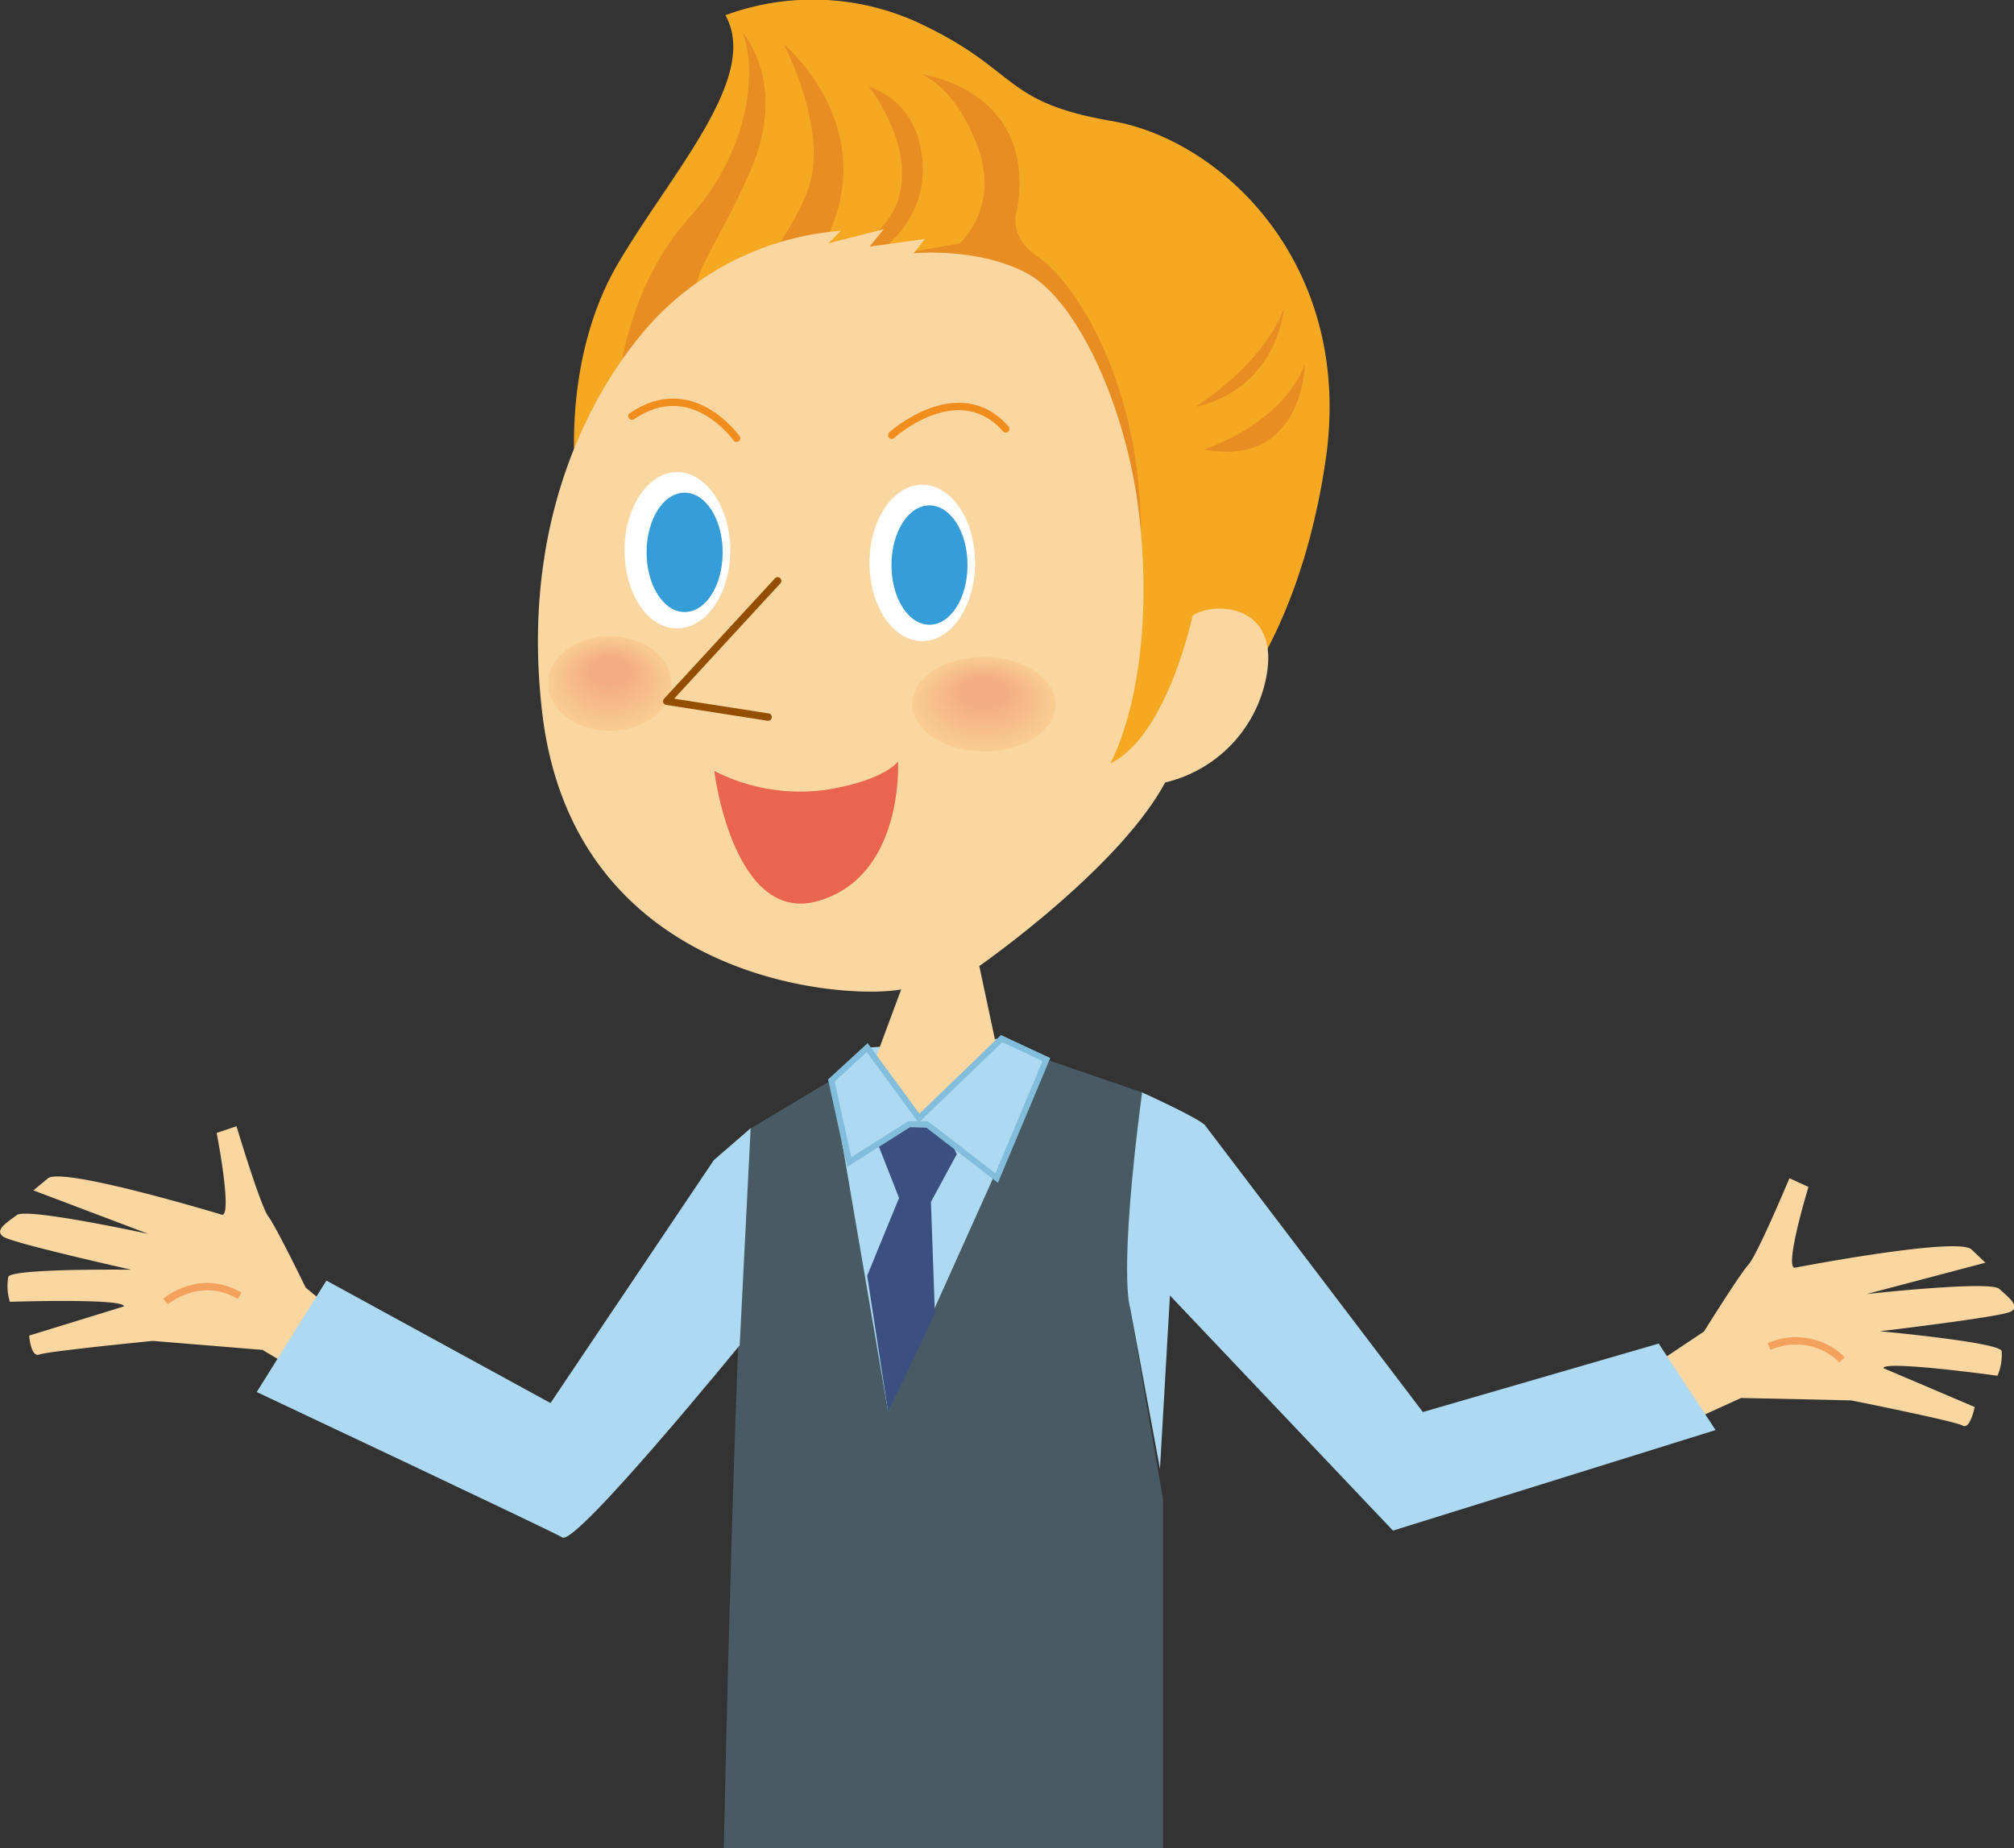 <svg xmlns="http://www.w3.org/2000/svg" viewBox="0 0 264.76 242.97"><rect x="0" y="0" width="264.76" height="242.97" fill="#333333" stroke="none"/><defs><style>.cls-1{fill:#f5a922;}.cls-2{fill:#e78d22;}.cls-3{fill:#fad6a0;}.cls-4,.cls-46,.cls-8,.cls-9{fill:none;}.cls-4{stroke:#f3a15c;stroke-width:0.96px;}.cls-4,.cls-9{stroke-miterlimit:10;}.cls-5{fill:#addaf2;}.cls-6{fill:#485a63;}.cls-7{fill:#3b5080;}.cls-8{stroke:#f08d1d;}.cls-46,.cls-8{stroke-linecap:round;stroke-linejoin:round;stroke-width:0.97px;}.cls-9{stroke:#82bddb;stroke-width:0.79px;}.cls-10{fill:#f9cc92;}.cls-11{fill:#f9cb92;}.cls-12{fill:#f9ca91;}.cls-13{fill:#f9c991;}.cls-14{fill:#f8c991;}.cls-15{fill:#f8c890;}.cls-16{fill:#f8c790;}.cls-17{fill:#f8c690;}.cls-18{fill:#f8c58f;}.cls-19{fill:#f8c48f;}.cls-20{fill:#f7c38e;}.cls-21{fill:#f7c28e;}.cls-22{fill:#f7c18e;}.cls-23{fill:#f7c18d;}.cls-24{fill:#f7c08d;}.cls-25{fill:#f7bf8d;}.cls-26{fill:#f7be8d;}.cls-27{fill:#f7bd8c;}.cls-28{fill:#f6bc8c;}.cls-29{fill:#f6bb8b;}.cls-30{fill:#f6ba8a;}.cls-31{fill:#f6b98a;}.cls-32{fill:#f6b88a;}.cls-33{fill:#f6b789;}.cls-34{fill:#f6b689;}.cls-35{fill:#f5b589;}.cls-36{fill:#f5b588;}.cls-37{fill:#f5b488;}.cls-38{fill:#f5b388;}.cls-39{fill:#f5b287;}.cls-40{fill:#f5b187;}.cls-41{fill:#f5b087;}.cls-42{fill:#f4b086;}.cls-43{fill:#f4af86;}.cls-44{fill:#f4ae86;}.cls-45{fill:#f4ad85;}.cls-46{stroke:#934e00;}.cls-47{fill:#fff;}.cls-48{fill:#359dd8;}.cls-49{fill:#ea6452;}</style></defs><title>アセット 3</title><g id="レイヤー_2" data-name="レイヤー 2"><g id="background"><path class="cls-1" d="M75.58,61.37S74.12,46.8,81.2,34.72,99.94,10.15,95.36,2a33.25,33.25,0,0,1,25.4,1c13.32,6.25,10.82,10.41,25.4,12.91s31.86,19,28.11,44.56-15.2,35.39-15.2,35.39l-24.15,16.24Z"/><path class="cls-2" d="M81.41,49.5s1.25-12.07,9.16-20.82,9-19.15,7.08-24.36c0,0,6,6.67,1,18.12s-8.12,13.32-6.87,17.9,12.07-8.12,14.57-15.82-3.33-18.74-3.33-18.74,15,12.49,3.54,29.15c0,0,9.79-2.08,11.66-9.16s-4-14.37-4-14.37,6.67,1.67,7.08,10.21S114.1,34.1,114.1,34.1L126.17,32s5.41-4.78,2.29-12.9S121,9.74,121,9.74s15.4,1.87,12.7,17.9c0,0-1.46,3.33,2.91,6.25s15.2,17.9,13.12,42.47S81.41,49.5,81.41,49.5"/><path class="cls-2" d="M157.2,53.46s10-1.46,11.65-13.12c0,0-1.87,6.67-11.65,13.12"/><path class="cls-2" d="M158.24,59.08s10.2-3.12,13.32-11.24c0,0-.21,13.74-13.32,11.24"/><path class="cls-3" d="M216,180.39l8-5.34s4.69-7.52,5.86-8.81,5.38-11.35,5.38-11.35l2.5,1.15s-3.12,10.24-1.86,10.63c0,0,21.58-4.16,23.31-2.4L261,166l-15.61,4.12s16.22-1.8,17.44-.68,2.81,2.31,1.49,3-17.18,2.57-17.18,2.57,15.67,1.44,16,2.6a7,7,0,0,1-.55,3.25s-14.91-2.06-15-1l12,5.11S259,188,258,187.41s-14.65-3.31-14.65-3.31l-14.46-.32L219.63,188Z"/><path class="cls-4" d="M242.17,178.77a8.62,8.62,0,0,0-9.61-1.74"/><path class="cls-3" d="M47.6,175.41l-7.42-6.14s-3.88-8-4.91-9.36-4.18-11.85-4.18-11.85l-2.61.88s2.05,10.51.76,10.77c0,0-21-6.37-22.94-4.8l-1.91,1.58,15.11,5.72s-15.95-3.47-17.28-2.48-3,2-1.79,2.85,16.82,4.34,16.82,4.34-15.74-.19-16.16.94a7,7,0,0,0,.21,3.28s15-.5,15,.6L3.83,175.58s.22,2.92,1.34,2.49,14.92-1.79,14.92-1.79l14.41,1.18,8.72,5.17Z"/><polygon class="cls-5" points="137.56 139.29 115.18 204.88 109.29 142.04 114 137.72 131.67 136.54 137.56 139.29"/><path class="cls-6" d="M137.56,139.29l12.57,4.32s-2.75,21.21-1.57,28.28S152.88,197,152.88,197V243H95.15s1.57-77,3.53-94.65L109.29,142l7.46,43.59Z"/><path class="cls-5" d="M98.68,148.32l-4.84,4.19L72.37,184.45l-29.46-16.1L33.75,183s38.36,18.07,40.19,19.12,23.3-25.27,23.3-25.27Z"/><polygon class="cls-7" points="117.4 148.06 124.21 148.32 125.78 151.73 122.38 158.01 122.9 172.67 116.75 185.63 114 167.7 118.19 157.49 115.31 150.16 117.4 148.06"/><path class="cls-5" d="M153.8,170.31l-1.31,22.78-3.93-21.2s-1.57-4.19,1.57-28.28c0,0,8.12,3.67,8.38,4.45l28.54,37.57,31-9L225.53,188l-42.41,13.22Z"/><path class="cls-3" d="M149.84,68.45c2.21,21.44-3.89,31.92-3.89,31.92,7.5-3.6,10.83-19.43,10.83-19.43,2.77-1.94,12.21-1.66,9.44,9.16a17.67,17.67,0,0,1-13.05,12.77C147.06,114.25,128.74,127,128.74,127l2.15,10.1L120.69,147l-5.83-7.22,3.61-9.71c-7.22,1.39-43-.83-47.19-36.37s16.37-53.3,16.37-53.3a37.85,37.85,0,0,1,22.91-10.06L108.89,32l7.29-1.87-1.87,2.29,7.28-1-1.46,1.87s8.54-.83,15,2.71,13.18,17.7,14.71,32.48"/><path class="cls-8" d="M96.82,57.62S91,49.3,83.07,54.71"/><path class="cls-8" d="M117.22,57.21s8.74-7.91,15-.83"/><polygon class="cls-5" points="111.64 152.77 119.5 147.8 121.85 147.8 131.02 154.87 137.56 139.29 131.67 136.54 120.81 147.01 114 137.72 109.29 142.04 111.64 152.77"/><polygon class="cls-9" points="111.64 152.77 119.5 147.8 121.85 147.8 131.02 154.87 137.56 139.29 131.67 136.54 120.81 147.01 114 137.72 109.29 142.04 111.64 152.77"/><path class="cls-10" d="M138.74,92.63c0,3.44-4.25,6.19-9.44,6.16s-9.38-2.85-9.36-6.28,4.25-6.19,9.44-6.16,9.38,2.85,9.36,6.28"/><path class="cls-10" d="M138.58,92.6c0,3.37-4.17,6.08-9.28,6.05s-9.23-2.8-9.2-6.18,4.18-6.09,9.28-6,9.23,2.8,9.2,6.18"/><path class="cls-11" d="M138.43,92.56c0,3.32-4.11,6-9.13,6s-9.07-2.75-9.05-6.07,4.11-6,9.13-6,9.08,2.76,9.05,6.08"/><path class="cls-12" d="M138.28,92.52c0,3.26-4,5.88-9,5.85s-8.92-2.7-8.9-6,4-5.89,9-5.85,8.92,2.7,8.9,6"/><path class="cls-13" d="M138.13,92.48c0,3.21-4,5.78-8.82,5.75s-8.77-2.66-8.75-5.87,4-5.78,8.82-5.75,8.77,2.66,8.75,5.87"/><path class="cls-14" d="M138,92.44c0,3.15-3.9,5.68-8.67,5.65s-8.62-2.61-8.6-5.77,3.9-5.68,8.67-5.65,8.62,2.62,8.6,5.77"/><path class="cls-15" d="M137.83,92.4c0,3.1-3.84,5.58-8.52,5.55s-8.47-2.56-8.45-5.66,3.84-5.58,8.52-5.55,8.47,2.56,8.45,5.66"/><path class="cls-16" d="M137.67,92.36c0,3-3.76,5.48-8.36,5.45S121,95.29,121,92.25s3.76-5.48,8.36-5.45,8.31,2.52,8.29,5.56"/><path class="cls-17" d="M137.52,92.32c0,3-3.7,5.38-8.21,5.35s-8.16-2.47-8.14-5.45,3.7-5.38,8.21-5.35,8.16,2.47,8.14,5.45"/><path class="cls-17" d="M137.37,92.28c0,2.93-3.63,5.28-8.06,5.25s-8-2.42-8-5.35,3.63-5.28,8.06-5.25,8,2.43,8,5.35"/><path class="cls-18" d="M137.22,92.24c0,2.88-3.56,5.18-7.91,5.15s-7.85-2.38-7.83-5.25S125,87,129.38,87s7.86,2.37,7.84,5.24"/><path class="cls-19" d="M137.07,92.2c0,2.82-3.49,5.08-7.76,5s-7.7-2.33-7.68-5.15,3.49-5.07,7.75-5,7.7,2.33,7.69,5.14"/><path class="cls-19" d="M136.91,92.17c0,2.75-3.42,5-7.6,4.94s-7.55-2.28-7.53-5,3.42-5,7.6-4.95,7.55,2.29,7.53,5"/><path class="cls-20" d="M136.76,92.13c0,2.7-3.35,4.87-7.44,4.84s-7.4-2.24-7.38-4.94,3.35-4.87,7.44-4.84,7.4,2.23,7.38,4.94"/><path class="cls-21" d="M136.61,92.09c0,2.64-3.28,4.77-7.29,4.74s-7.25-2.19-7.23-4.84,3.28-4.77,7.29-4.74,7.25,2.19,7.23,4.84"/><path class="cls-22" d="M136.46,92.05c0,2.59-3.22,4.67-7.14,4.64s-7.1-2.14-7.08-4.73,3.21-4.67,7.14-4.65,7.09,2.15,7.08,4.74"/><path class="cls-23" d="M136.31,92c0,2.53-3.15,4.57-7,4.54s-6.94-2.1-6.93-4.63,3.15-4.57,7-4.54,6.94,2.1,6.93,4.63"/><path class="cls-24" d="M136.15,92c0,2.48-3.07,4.46-6.83,4.44s-6.79-2-6.77-4.53,3.07-4.46,6.83-4.44,6.79,2,6.77,4.53"/><path class="cls-25" d="M136,91.93c0,2.42-3,4.36-6.68,4.34s-6.64-2-6.62-4.43,3-4.36,6.68-4.33,6.64,2,6.62,4.42"/><path class="cls-26" d="M135.85,91.89c0,2.37-2.94,4.26-6.53,4.24s-6.48-2-6.47-4.32,2.94-4.26,6.53-4.24,6.49,2,6.47,4.32"/><path class="cls-27" d="M135.7,91.85c0,2.31-2.87,4.16-6.38,4.14S123,94.08,123,91.77s2.87-4.16,6.37-4.14,6.33,1.92,6.32,4.22"/><path class="cls-27" d="M135.55,91.82c0,2.25-2.81,4.05-6.22,4s-6.18-1.87-6.17-4.12,2.8-4,6.22-4,6.18,1.86,6.17,4.12"/><path class="cls-28" d="M135.39,91.78c0,2.19-2.73,4-6.06,3.93s-6-1.82-6-4,2.73-4,6.07-3.94,6,1.82,6,4"/><path class="cls-29" d="M135.24,91.74c0,2.14-2.66,3.85-5.91,3.83s-5.88-1.77-5.86-3.91,2.66-3.85,5.91-3.83,5.88,1.77,5.86,3.91"/><path class="cls-29" d="M135.09,91.7c0,2.08-2.59,3.75-5.76,3.73s-5.72-1.73-5.71-3.81,2.59-3.75,5.76-3.73,5.72,1.73,5.71,3.81"/><path class="cls-30" d="M134.94,91.66c0,2-2.53,3.65-5.61,3.63s-5.57-1.68-5.56-3.71,2.53-3.65,5.61-3.63,5.57,1.68,5.56,3.71"/><path class="cls-31" d="M134.79,91.62c0,2-2.46,3.55-5.46,3.53s-5.42-1.63-5.4-3.6S126.38,88,129.38,88s5.42,1.63,5.41,3.6"/><path class="cls-32" d="M134.63,91.58c0,1.91-2.38,3.45-5.3,3.43s-5.26-1.58-5.25-3.5,2.38-3.45,5.3-3.43,5.27,1.59,5.25,3.5"/><path class="cls-32" d="M134.48,91.54c0,1.86-2.32,3.35-5.15,3.33s-5.11-1.54-5.1-3.4,2.32-3.34,5.15-3.32,5.11,1.53,5.1,3.39"/><path class="cls-33" d="M134.33,91.5c0,1.8-2.25,3.25-5,3.23s-5-1.49-5-3.29,2.24-3.25,5-3.23,5,1.49,5,3.29"/><path class="cls-34" d="M134.18,91.46c0,1.75-2.18,3.15-4.84,3.13s-4.81-1.45-4.8-3.19,2.18-3.14,4.84-3.12,4.81,1.44,4.8,3.18"/><path class="cls-35" d="M134,91.42c0,1.69-2.11,3-4.68,3s-4.66-1.4-4.65-3.09,2.11-3,4.69-3,4.66,1.4,4.64,3.08"/><path class="cls-36" d="M133.87,91.39c0,1.63-2,2.94-4.53,2.92s-4.51-1.35-4.5-3,2-2.94,4.54-2.93,4.5,1.35,4.49,3"/><path class="cls-37" d="M133.72,91.35c0,1.57-2,2.84-4.38,2.82S125,92.86,125,91.29s2-2.84,4.38-2.82,4.35,1.3,4.34,2.88"/><path class="cls-38" d="M133.57,91.31c0,1.52-1.9,2.74-4.23,2.72s-4.2-1.26-4.19-2.78,1.9-2.73,4.23-2.72,4.2,1.26,4.19,2.78"/><path class="cls-39" d="M133.42,91.27c0,1.46-1.84,2.63-4.08,2.62s-4-1.21-4-2.67,1.84-2.64,4.08-2.63,4.05,1.22,4,2.68"/><path class="cls-40" d="M133.26,91.23c0,1.41-1.76,2.53-3.92,2.52s-3.89-1.17-3.88-2.57,1.76-2.54,3.92-2.52,3.89,1.16,3.88,2.57"/><path class="cls-41" d="M133.11,91.19c0,1.35-1.69,2.43-3.77,2.42s-3.74-1.12-3.73-2.47,1.7-2.43,3.77-2.42,3.74,1.12,3.73,2.47"/><path class="cls-42" d="M133,91.15c0,1.29-1.63,2.33-3.61,2.32s-3.6-1.07-3.59-2.36,1.63-2.34,3.62-2.32S133,89.86,133,91.15"/><path class="cls-43" d="M132.81,91.11c0,1.24-1.56,2.23-3.46,2.22s-3.44-1-3.43-2.26,1.56-2.23,3.46-2.22,3.44,1,3.43,2.26"/><path class="cls-44" d="M132.66,91.07c0,1.18-1.49,2.13-3.31,2.12s-3.29-1-3.28-2.16,1.49-2.13,3.31-2.12,3.28,1,3.28,2.16"/><path class="cls-45" d="M132.5,91c0,1.13-1.42,2-3.15,2s-3.13-.93-3.13-2.06,1.42-2,3.16-2,3.13.93,3.12,2"/><path class="cls-45" d="M132.35,91c0,1.06-1.35,1.92-3,1.91s-3-.89-3-2,1.35-1.92,3-1.91,3,.89,3,2"/><path class="cls-10" d="M88.28,89.91c0,3.43-3.67,6.19-8.15,6.17S72,93.24,72.06,89.8s3.67-6.19,8.15-6.16,8.09,2.84,8.07,6.27"/><path class="cls-10" d="M88.15,89.87c0,3.38-3.61,6.09-8,6.07s-8-2.8-7.94-6.17,3.61-6.1,8-6.07,8,2.79,7.94,6.17"/><path class="cls-11" d="M88,89.83c0,3.32-3.55,6-7.89,6s-7.83-2.75-7.81-6.07,3.55-6,7.89-6S88,86.51,88,89.83"/><path class="cls-12" d="M87.89,89.79c0,3.27-3.5,5.89-7.76,5.87s-7.7-2.7-7.67-6S76,83.8,80.21,83.83s7.7,2.7,7.68,6"/><path class="cls-13" d="M87.76,89.76c0,3.2-3.44,5.78-7.63,5.76s-7.56-2.66-7.54-5.86S76,83.87,80.21,83.9s7.57,2.65,7.55,5.86"/><path class="cls-14" d="M87.63,89.72c0,3.15-3.38,5.68-7.5,5.65s-7.43-2.6-7.41-5.75,3.37-5.69,7.49-5.66,7.44,2.6,7.42,5.76"/><path class="cls-15" d="M87.49,89.68c0,3.09-3.31,5.58-7.36,5.56s-7.3-2.56-7.28-5.66S76.16,84,80.21,84s7.3,2.56,7.28,5.66"/><path class="cls-16" d="M87.36,89.64c0,3-3.25,5.48-7.22,5.46S73,92.58,73,89.54s3.26-5.48,7.23-5.45,7.17,2.51,7.15,5.55"/><path class="cls-17" d="M87.23,89.6c0,3-3.19,5.38-7.09,5.36s-7-2.47-7-5.45,3.2-5.39,7.1-5.36,7,2.47,7,5.45"/><path class="cls-17" d="M87.1,89.56c0,2.93-3.14,5.28-7,5.26s-6.91-2.42-6.89-5.35,3.13-5.28,7-5.25,6.91,2.41,6.89,5.34"/><path class="cls-18" d="M87,89.52c0,2.87-3.08,5.18-6.83,5.16s-6.78-2.38-6.76-5.25,3.08-5.18,6.83-5.15S87,86.65,87,89.52"/><path class="cls-19" d="M86.84,89.48c0,2.82-3,5.08-6.7,5.06s-6.65-2.33-6.63-5.14,3-5.08,6.7-5.06,6.65,2.33,6.63,5.14"/><path class="cls-19" d="M86.71,89.44c0,2.76-3,5-6.57,5s-6.51-2.28-6.49-5,2.95-5,6.56-5,6.52,2.28,6.5,5"/><path class="cls-20" d="M86.58,89.41c0,2.7-2.9,4.87-6.44,4.84S73.76,92,73.78,89.32s2.89-4.87,6.43-4.85,6.38,2.23,6.37,4.94"/><path class="cls-21" d="M86.44,89.37c0,2.64-2.83,4.77-6.3,4.74s-6.25-2.18-6.23-4.83,2.84-4.77,6.3-4.74,6.25,2.18,6.23,4.83"/><path class="cls-22" d="M86.31,89.33c0,2.59-2.77,4.67-6.16,4.64S74,91.84,74,89.25s2.78-4.67,6.17-4.65,6.12,2.14,6.1,4.73"/><path class="cls-23" d="M86.18,89.29c0,2.53-2.72,4.57-6,4.55s-6-2.1-6-4.63,2.72-4.57,6-4.55,6,2.1,6,4.63"/><path class="cls-24" d="M86.05,89.25c0,2.48-2.66,4.47-5.9,4.45s-5.86-2-5.84-4.53,2.65-4.46,5.9-4.44,5.86,2,5.84,4.52"/><path class="cls-25" d="M85.92,89.21c0,2.42-2.6,4.37-5.77,4.35s-5.73-2-5.71-4.43,2.6-4.36,5.77-4.34,5.73,2,5.71,4.42"/><path class="cls-26" d="M85.79,89.17c0,2.37-2.54,4.27-5.64,4.24s-5.6-2-5.58-4.31,2.54-4.26,5.64-4.24,5.59,2,5.58,4.31"/><path class="cls-27" d="M85.66,89.13c0,2.31-2.48,4.17-5.51,4.15s-5.46-1.91-5.45-4.22,2.48-4.16,5.51-4.14,5.46,1.91,5.45,4.21"/><path class="cls-27" d="M85.53,89.09c0,2.26-2.43,4.07-5.38,4S74.82,91.28,74.83,89s2.42-4.06,5.38-4,5.33,1.86,5.32,4.11"/><path class="cls-28" d="M85.4,89.06c0,2.19-2.37,4-5.24,3.94S75,91.18,75,89s2.36-4,5.24-3.94,5.2,1.81,5.19,4"/><path class="cls-29" d="M85.26,89c0,2.14-2.3,3.85-5.1,3.83S75.09,91.09,75.1,89s2.3-3.86,5.1-3.84,5.08,1.77,5.06,3.91"/><path class="cls-29" d="M85.13,89c0,2.08-2.24,3.75-5,3.74S75.22,91,75.23,88.91s2.24-3.75,5-3.74S85.15,86.9,85.13,89"/><path class="cls-30" d="M85,88.94c0,2-2.18,3.65-4.84,3.63s-4.81-1.67-4.8-3.69,2.19-3.66,4.85-3.64S85,86.91,85,88.94"/><path class="cls-31" d="M84.87,88.9c0,2-2.12,3.55-4.71,3.54s-4.68-1.63-4.66-3.6,2.12-3.55,4.71-3.54,4.67,1.63,4.66,3.6"/><path class="cls-32" d="M84.74,88.86c0,1.91-2.06,3.45-4.58,3.43s-4.54-1.58-4.53-3.49,2.06-3.45,4.58-3.43,4.54,1.58,4.53,3.49"/><path class="cls-32" d="M84.61,88.82c0,1.86-2,3.35-4.45,3.33s-4.41-1.53-4.4-3.39,2-3.35,4.45-3.33,4.41,1.54,4.4,3.39"/><path class="cls-33" d="M84.48,88.78c0,1.8-2,3.25-4.32,3.23s-4.28-1.48-4.27-3.28,1.94-3.25,4.32-3.24,4.28,1.49,4.27,3.29"/><path class="cls-34" d="M84.35,88.74c0,1.75-1.89,3.15-4.19,3.14S76,90.43,76,88.69s1.89-3.15,4.19-3.13,4.15,1.44,4.14,3.18"/><path class="cls-35" d="M84.21,88.71c0,1.68-1.82,3-4,3s-4-1.39-4-3.08,1.82-3,4-3,4,1.4,4,3.09"/><path class="cls-36" d="M84.08,88.67c0,1.63-1.76,2.94-3.91,2.93s-3.89-1.35-3.88-3,1.76-2.94,3.92-2.92,3.88,1.34,3.87,3"/><path class="cls-37" d="M84,88.63c0,1.57-1.7,2.84-3.78,2.82s-3.76-1.3-3.75-2.87,1.71-2.84,3.79-2.83S84,87.05,84,88.63"/><path class="cls-38" d="M83.82,88.59c0,1.52-1.64,2.74-3.65,2.73s-3.63-1.26-3.62-2.78,1.65-2.74,3.66-2.72,3.62,1.25,3.61,2.77"/><path class="cls-39" d="M83.69,88.55c0,1.46-1.59,2.64-3.52,2.62S76.68,90,76.69,88.5s1.58-2.63,3.51-2.62,3.5,1.21,3.49,2.67"/><path class="cls-40" d="M83.56,88.51c0,1.41-1.53,2.54-3.39,2.52s-3.36-1.16-3.35-2.56,1.52-2.54,3.38-2.53,3.37,1.16,3.36,2.57"/><path class="cls-41" d="M83.43,88.47c0,1.35-1.47,2.44-3.26,2.42S76.94,89.78,77,88.43,78.42,86,80.2,86s3.24,1.11,3.23,2.46"/><path class="cls-42" d="M83.3,88.43c0,1.3-1.41,2.34-3.13,2.32s-3.1-1.06-3.09-2.36,1.41-2.33,3.12-2.32,3.1,1.07,3.1,2.36"/><path class="cls-43" d="M83.17,88.39c0,1.24-1.35,2.24-3,2.22s-3-1-3-2.26,1.34-2.23,3-2.21,3,1,3,2.25"/><path class="cls-44" d="M83,88.36c0,1.18-1.29,2.12-2.85,2.11s-2.84-1-2.83-2.15,1.28-2.13,2.85-2.12,2.84,1,2.83,2.16"/><path class="cls-45" d="M82.9,88.32c0,1.12-1.23,2-2.72,2s-2.71-.93-2.7-2,1.23-2,2.72-2,2.71.93,2.7,2.06"/><path class="cls-45" d="M82.77,88.28c0,1.07-1.17,1.92-2.59,1.91s-2.57-.88-2.57-2,1.17-1.92,2.59-1.91,2.58.88,2.57,2"/><polyline class="cls-46" points="102.23 76.36 87.65 92.19 100.98 94.27"/><path class="cls-4" d="M21.76,171.1s4.51-3.85,9.74-.75"/><path class="cls-47" d="M96,72.34C96,78,92.88,82.61,89,82.61S82.1,78,82.1,72.34,85.21,62.06,89,62.06,96,66.67,96,72.34"/><path class="cls-48" d="M95,72.61C95,77,92.77,80.46,90,80.46s-5-3.51-5-7.85,2.22-7.84,5-7.84S95,68.28,95,72.61"/><path class="cls-47" d="M128.18,74c0,5.67-3.1,10.28-6.94,10.28S114.3,79.67,114.3,74s3.11-10.27,6.94-10.27,6.94,4.6,6.94,10.27"/><path class="cls-48" d="M127.19,74.28c0,4.33-2.21,7.85-5,7.85s-5-3.52-5-7.85,2.22-7.84,5-7.84,5,3.51,5,7.84"/><path class="cls-49" d="M93.9,101.35a24.8,24.8,0,0,0,14.57,2.5c7.92-1.25,9.58-3.75,9.58-3.75s.84,15-10.41,18.32S93.9,101.35,93.9,101.35"/></g></g></svg>